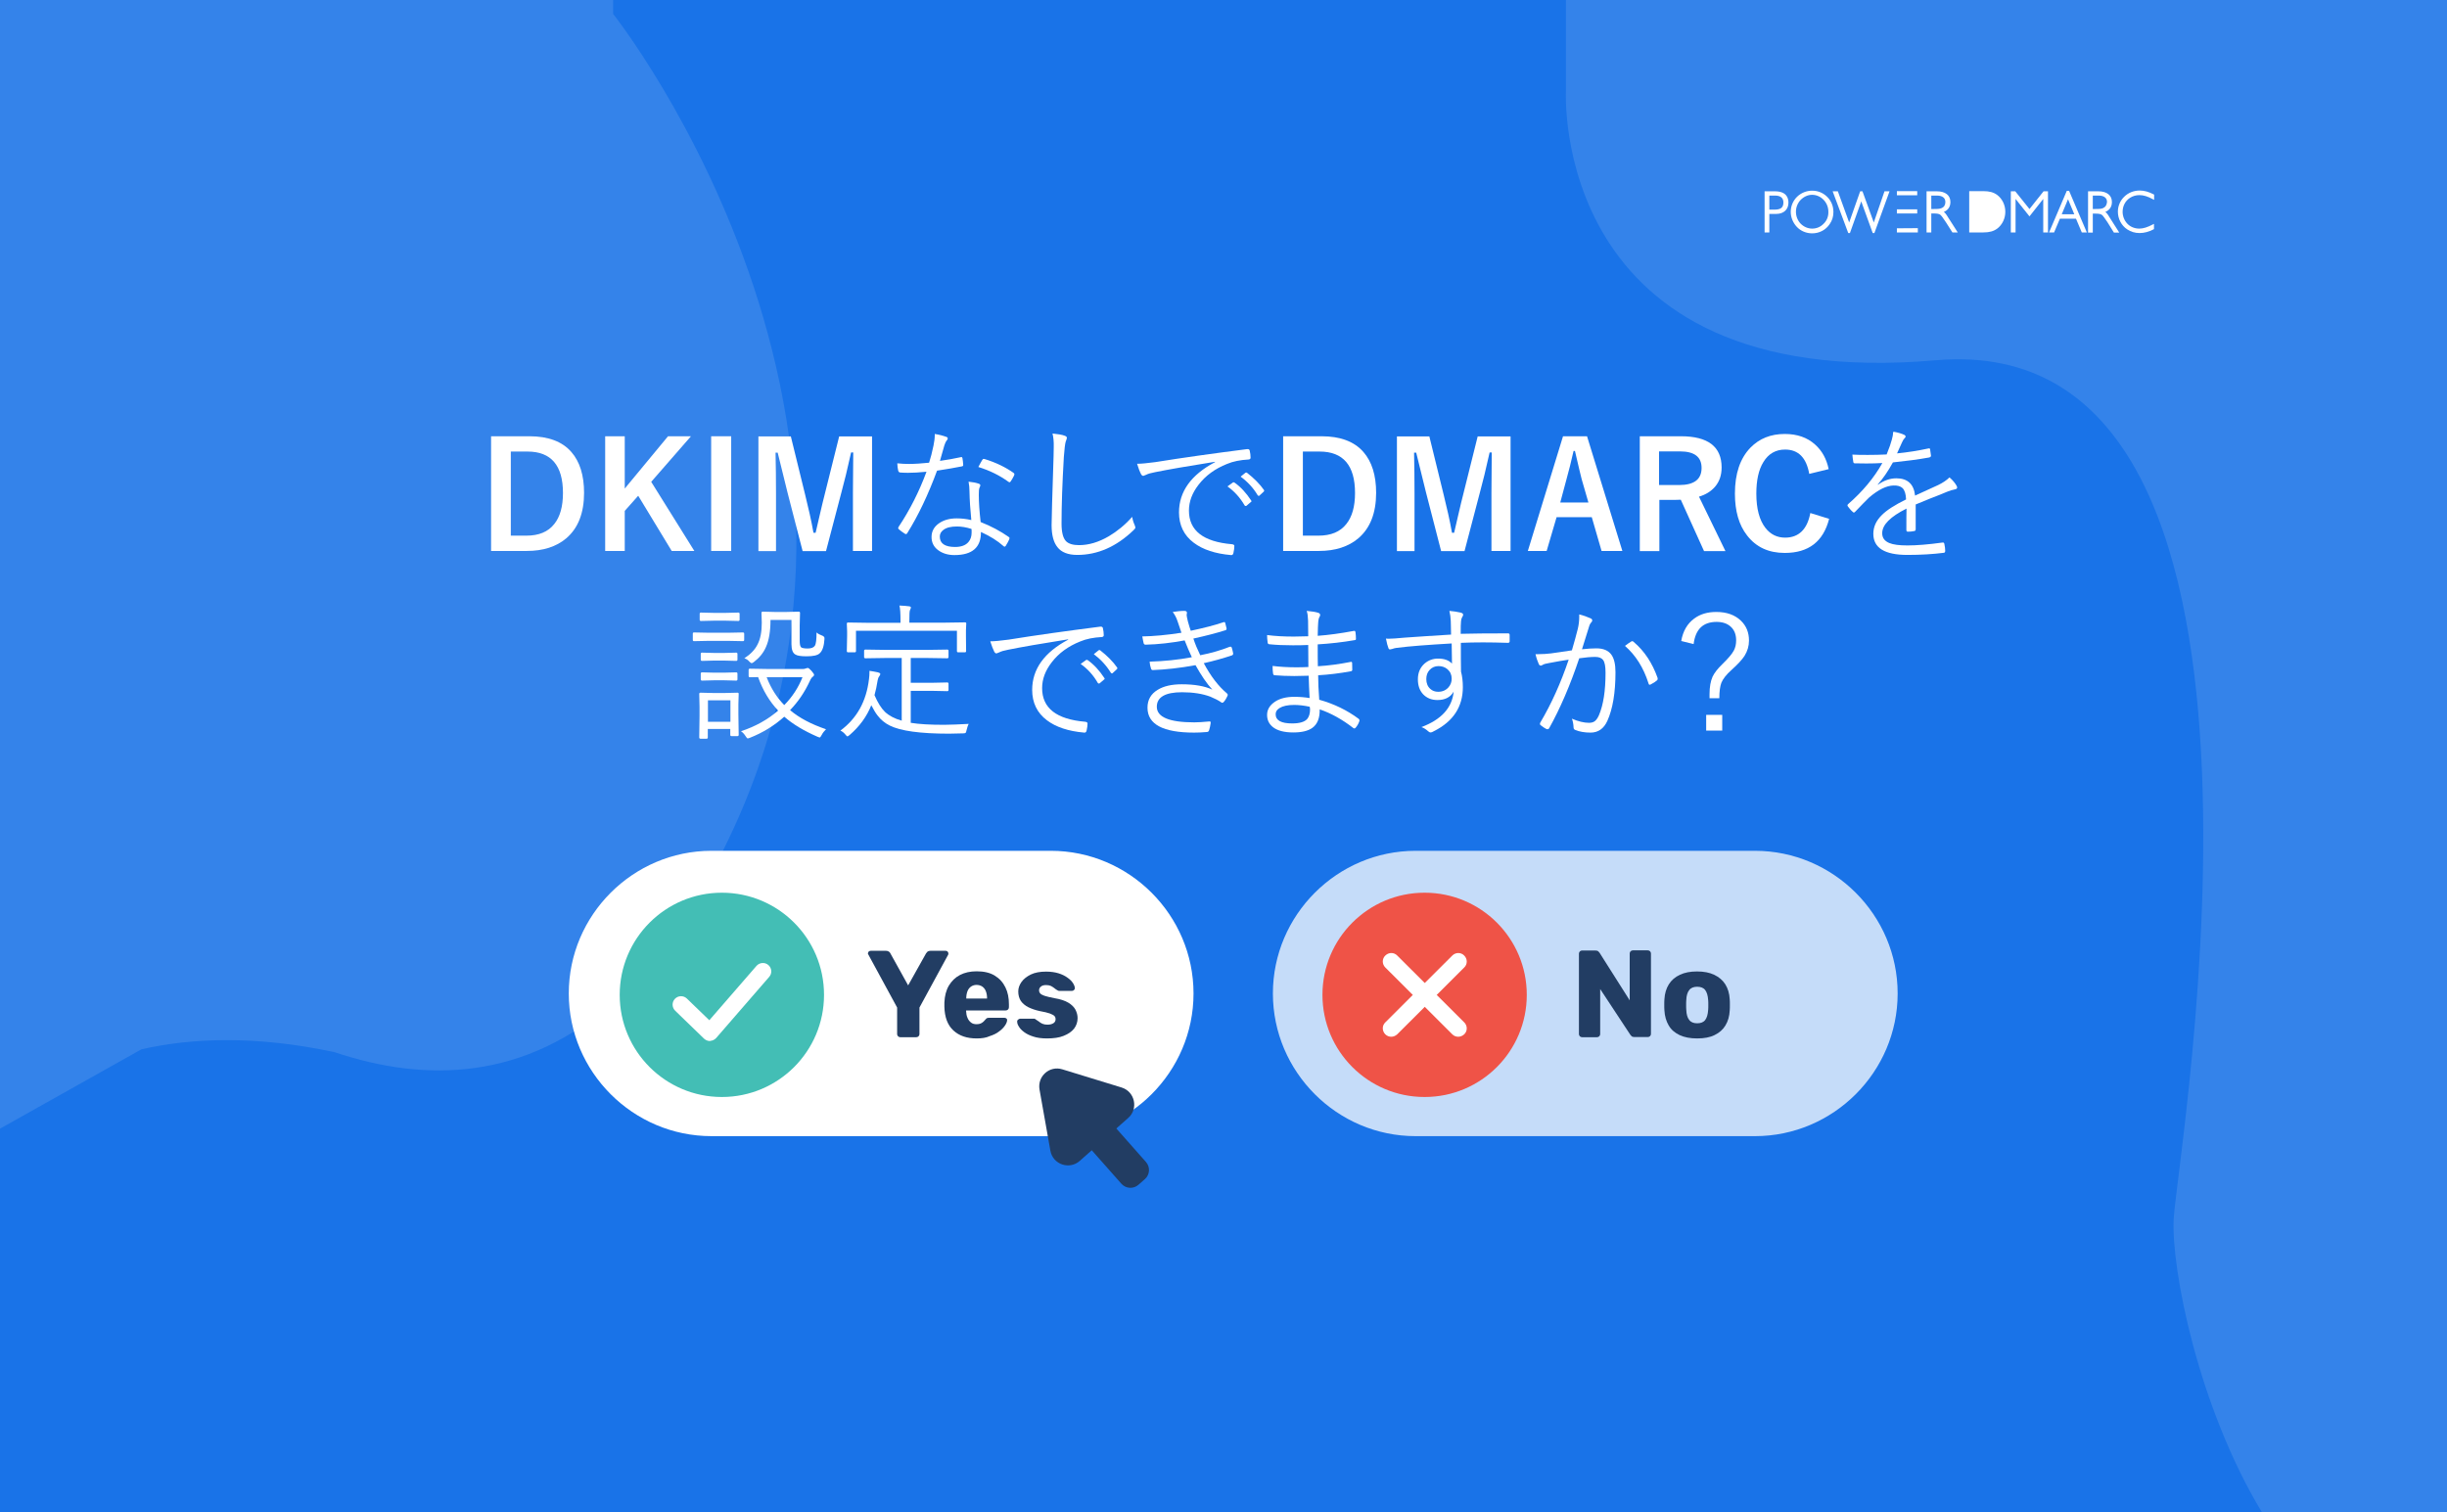 <?xml version="1.0" encoding="UTF-8" standalone="no"?>
<!-- Generator: Adobe Illustrator 26.5.3, SVG Export Plug-In . SVG Version: 6.00 Build 0)  -->

<svg
   version="1.1"
   id="レイヤー_1"
   x="0px"
   y="0px"
   viewBox="0 0 1600 989"
   style="enable-background:new 0 0 1600 989;"
   xml:space="preserve"
   xmlns="http://www.w3.org/2000/svg"
   xmlns:svg="http://www.w3.org/2000/svg"><defs
   id="defs303" />
<style
   type="text/css"
   id="style158">
	.st0{fill:#1973E8;}
	.st1{fill:#3483EA;}
	.st2{fill:#FFFFFF;}
	.st3{opacity:0.75;fill:#FFFFFF;}
	.st4{fill:#223D63;}
	.st5{fill:#EF5347;}
	.st6{fill:#43BEB5;}
</style>
<g
   id="g164">
	<g
   id="g162">
		<rect
   class="st0"
   width="1600"
   height="989"
   id="rect160" />
	</g>
</g>
<path
   class="st1"
   d="M458.3,582.9c-7.6,13-15.4,24.8-23.4,35.3c0,0-10.1,18-33.3,36.5c-58.1,51.8-122.9,53.5-182.8,33.4  c-51.8-11.1-93.5-9.3-126.3-1.9L0,738.1V0h400.9v9.1C400.9,9.1,626.8,293.5,458.3,582.9z"
   id="path166" />
<path
   class="st1"
   d="M1600,0v989h-121c-41.6-68.8-59.4-159.1-57.7-191.9c2.3-43.8,97.2-583.4-155.5-561.5S1023.9,59.2,1023.9,59.2V0  H1600z"
   id="path168" />
<g
   id="g198">
	<g
   id="g196">
		<g
   id="g194">
			<path
   class="st2"
   d="M1327,136.7l-9.3-11.6h-2.9V152h3.1v-21.9l9.1,11.4l9-11.4V152h3.1v-26.9h-2.9L1327,136.7z"
   id="path170" />
			<path
   class="st2"
   d="M1352.9,124.8h-1.5l-11.6,27.2h3.3l3.8-9h10.5l3.8,9h3.3L1352.9,124.8z M1348.1,140.1l4.1-9.8l4.1,9.8     H1348.1z"
   id="path172" />
			<path
   class="st2"
   d="M1378.2,140.3c-0.5-0.7-1-1.3-1.6-1.7c2.8-1.2,4.3-3.4,4.3-6.5c0-4.4-3.3-7-8.9-7h-6.7v27h3.1v-12.4h1.6     c2.3,0,3.8,0.2,4.7,1.1c0.5,0.5,1.4,1.7,3.4,4.7l4.1,6.6h3.5L1378.2,140.3z M1375.1,136.1c-1.3,0.6-3.2,0.6-5.7,0.6h-1v-8.8h3.8     c3.5,0,5.5,1.5,5.5,4.2C1377.5,134.1,1376.7,135.4,1375.1,136.1z"
   id="path174" />
			<path
   class="st2"
   d="M1392.7,129.4c1.8-1.2,3.9-1.8,6.2-1.8c2.6,0,5.4,0.8,8.8,2.7l0.8,0.4v-3.4l-0.3-0.2     c-3.3-1.7-6.2-2.5-9.1-2.5c-3.9,0-7.5,1.4-10.2,4.1c-2.6,2.5-4.1,6.1-4.1,9.7c0,4.7,2.3,9.1,6.1,11.6c2.4,1.6,5.1,2.4,8.1,2.4     c3,0,6-0.8,9.1-2.4l0.3-0.2v-3.4l-0.8,0.4c-3.4,1.8-6.2,2.7-8.8,2.7c-3.1,0-5.9-1.2-7.8-3.2c-2-2.1-3.1-4.9-3.1-7.8     C1387.9,134.8,1389.6,131.4,1392.7,129.4z"
   id="path176" />
			<path
   class="st2"
   d="M1305.9,127.5c-2.3-1.7-5-2.5-9-2.5h-9.3v27h9.3c3.9,0,6.7-0.8,9-2.5c3.3-2.5,5.3-6.6,5.3-11     S1309.2,130,1305.9,127.5z"
   id="path178" />
			<path
   class="st2"
   d="M1253.6,136.9h-13.3v2.7h13.3V136.9z"
   id="path180" />
			<path
   class="st2"
   d="M1160.5,125.1h-6.7V152h3.1v-12.1h4.5c4.9,0,8-2.9,8-7.4C1169.4,129.1,1167.8,125.1,1160.5,125.1z      M1160.2,137.1h-3.3v-9.2h3.7c3.6,0,5.5,1.5,5.5,4.5C1166.1,135.7,1164.4,137.1,1160.2,137.1z"
   id="path182" />
			<path
   class="st2"
   d="M1194.8,128.8c-2.7-2.7-6.1-4.1-9.9-4.1c-3.7,0-7.2,1.4-9.9,4c-2.6,2.6-4.1,6.1-4.1,9.8     c0,3.7,1.5,7.3,4.1,10c2.5,2.6,6.1,4.1,9.9,4.1c4.7,0,8.9-2.2,11.5-6.1c1.6-2.3,2.4-4.9,2.4-7.8     C1198.8,134.8,1197.4,131.4,1194.8,128.8z M1192.4,146.3c-2,2.1-4.6,3.2-7.5,3.2c-2.8,0-5.5-1.2-7.5-3.2c-2-2.1-3.1-4.9-3.1-7.8     c0-3,1.1-5.7,3.1-7.8c2.1-2.1,4.7-3.3,7.5-3.3c2.8,0,5.5,1.2,7.5,3.3c2,2.1,3.1,4.8,3.1,7.8     C1195.6,141.5,1194.5,144.3,1192.4,146.3z"
   id="path184" />
			<path
   class="st2"
   d="M1225.2,145.5l-7.4-20.4h-1.5l-7.2,20.4l-7.4-20.4h-3.4l10.2,27.3h1.1l7.4-20.7l7.5,20.7h1.1l9.9-27.3h-3.3     L1225.2,145.5z"
   id="path186" />
			<path
   class="st2"
   d="M1272.6,140.3c-0.5-0.7-1-1.3-1.6-1.7c2.8-1.2,4.3-3.4,4.3-6.5c0-4.4-3.3-7-8.9-7h-6.7v26.9h3.1v-12.4h1.5     c2.3,0,3.8,0.2,4.7,1.1c0.5,0.5,1.4,1.7,3.4,4.7l4.2,6.6h3.5L1272.6,140.3z M1269.5,136.1c-1.3,0.6-3.2,0.6-5.7,0.6h-1v-8.8h3.7     c3.5,0,5.5,1.5,5.5,4.2C1272,134,1271.2,135.4,1269.5,136.1z"
   id="path188" />
			<path
   class="st2"
   d="M1253.6,125h-13.3v2.7h13.3V125z"
   id="path190" />
			<path
   class="st2"
   d="M1240.3,152h13.7v-2.8l-13.7,0.1V152z"
   id="path192" />
		</g>
	</g>
</g>
<g
   id="g222">
	<path
   class="st3"
   d="M1147.5,743H925.6c-51.3,0-93.3-42-93.3-93.3v0c0-51.3,42-93.3,93.3-93.3h221.9c51.3,0,93.3,42,93.3,93.3v0   C1240.8,701,1198.8,743,1147.5,743z"
   id="path200" />
	<g
   id="g206">
		<path
   class="st4"
   d="M1034.5,678.3c-0.6,0-1.1-0.2-1.5-0.6c-0.4-0.4-0.6-0.9-0.6-1.4v-52.6c0-0.6,0.2-1.1,0.6-1.5    c0.4-0.4,0.9-0.6,1.5-0.6h8.6c0.9,0,1.6,0.2,2,0.6c0.4,0.4,0.7,0.7,0.8,0.9l19.7,31.1v-30.6c0-0.6,0.2-1.1,0.6-1.5    c0.4-0.4,0.9-0.6,1.5-0.6h9.7c0.6,0,1.1,0.2,1.5,0.6c0.4,0.4,0.6,0.9,0.6,1.5v52.5c0,0.6-0.2,1.1-0.6,1.5    c-0.4,0.4-0.9,0.6-1.5,0.6h-8.7c-0.9,0-1.5-0.2-1.9-0.6c-0.4-0.4-0.7-0.7-0.8-0.9l-19.7-29.9v29.5c0,0.5-0.2,1-0.6,1.4    c-0.4,0.4-0.9,0.6-1.5,0.6H1034.5z"
   id="path202" />
		<path
   class="st4"
   d="M1109.7,679.1c-4.5,0-8.3-0.7-11.5-2.2c-3.1-1.5-5.5-3.5-7.1-6.3c-1.6-2.7-2.6-6-2.8-9.8    c-0.1-1.1-0.1-2.3-0.1-3.7c0-1.4,0-2.6,0.1-3.6c0.2-3.8,1.2-7.1,2.9-9.8c1.7-2.7,4.1-4.8,7.2-6.2c3.1-1.5,6.8-2.2,11.2-2.2    c4.4,0,8.2,0.7,11.3,2.2c3.1,1.5,5.5,3.5,7.2,6.2c1.7,2.7,2.7,6,2.9,9.8c0.1,1,0.1,2.2,0.1,3.6c0,1.4,0,2.6-0.1,3.7    c-0.2,3.8-1.1,7-2.8,9.8c-1.6,2.7-4,4.8-7.1,6.3C1118.1,678.4,1114.3,679.1,1109.7,679.1z M1109.7,669.2c2.4,0,4.2-0.7,5.3-2.2    c1.1-1.5,1.7-3.6,1.9-6.6c0.1-0.8,0.1-1.9,0.1-3.2s0-2.4-0.1-3.2c-0.2-2.9-0.8-5-1.9-6.5c-1.1-1.5-2.9-2.2-5.3-2.2    c-2.3,0-4.1,0.7-5.2,2.2c-1.2,1.5-1.8,3.7-1.9,6.5c-0.1,0.8-0.1,1.9-0.1,3.2s0,2.4,0.1,3.2c0.1,2.9,0.7,5.1,1.9,6.6    C1105.6,668.5,1107.4,669.2,1109.7,669.2z"
   id="path204" />
	</g>
	<g
   id="g220">
		<g
   id="g210">
			<path
   class="st5"
   d="M998.3,650.6c0,36.9-29.9,66.8-66.8,66.8c-36.9,0-66.8-29.9-66.8-66.8c0-36.9,29.9-66.8,66.8-66.8     C968.4,583.8,998.3,613.7,998.3,650.6"
   id="path208" />
		</g>
		<g
   id="g214">
			<path
   class="st2"
   d="M909.7,678c-1.4,0-2.8-0.5-3.9-1.6c-2.2-2.2-2.2-5.7,0-7.8l43.8-43.7c2.2-2.2,5.7-2.2,7.8,0     c2.2,2.2,2.2,5.7,0,7.8l-43.8,43.7C912.5,677.4,911.1,678,909.7,678z"
   id="path212" />
		</g>
		<g
   id="g218">
			<path
   class="st2"
   d="M953.5,678c-1.4,0-2.8-0.5-3.9-1.6l-43.8-43.7c-2.2-2.2-2.2-5.7,0-7.8c2.2-2.2,5.7-2.2,7.8,0l43.8,43.7     c2.2,2.2,2.2,5.7,0,7.8C956.3,677.4,954.9,678,953.5,678z"
   id="path216" />
		</g>
	</g>
</g>
<g
   id="g254">
	<g
   id="g246">
		<path
   class="st2"
   d="M687.1,743H465.2c-51.3,0-93.3-42-93.3-93.3v0c0-51.3,42-93.3,93.3-93.3h221.9c51.3,0,93.3,42,93.3,93.3v0    C780.4,701,738.4,743,687.1,743z"
   id="path224" />
		<g
   id="g232">
			<path
   class="st4"
   d="M588.6,678.3c-0.5,0-1-0.2-1.4-0.6c-0.4-0.4-0.6-0.9-0.6-1.4v-17.4l-18.8-34.6c-0.1-0.2-0.1-0.3-0.2-0.4     c-0.1-0.1-0.1-0.3-0.1-0.4c0-0.4,0.2-0.8,0.5-1.2c0.3-0.3,0.8-0.5,1.3-0.5h10.1c0.8,0,1.4,0.2,1.9,0.6c0.5,0.4,0.8,0.8,0.9,1.1     l11.6,20.9l11.7-20.9c0.2-0.3,0.5-0.7,0.9-1.1c0.5-0.4,1.1-0.6,1.9-0.6h10.1c0.5,0,0.9,0.2,1.2,0.5c0.3,0.4,0.5,0.7,0.5,1.2     c0,0.2,0,0.3,0,0.4c0,0.1-0.1,0.3-0.1,0.4l-18.8,34.6v17.4c0,0.5-0.2,1-0.6,1.4c-0.4,0.4-0.9,0.6-1.5,0.6H588.6z"
   id="path226" />
			<path
   class="st4"
   d="M638.6,679.1c-6.4,0-11.4-1.7-15.2-5.2c-3.8-3.5-5.7-8.6-5.9-15.4c0-0.4,0-0.9,0-1.5c0-0.6,0-1.1,0-1.4     c0.2-4.3,1.1-7.9,2.9-11c1.8-3,4.2-5.4,7.3-7c3.1-1.6,6.7-2.4,10.9-2.4c4.7,0,8.7,0.9,11.8,2.8c3.1,1.9,5.4,4.4,7,7.7     c1.6,3.2,2.3,6.9,2.3,11.1v1.9c0,0.6-0.2,1.1-0.6,1.5c-0.4,0.4-0.9,0.6-1.5,0.6h-25.9c0,0.1,0,0.1,0,0.2c0,0.1,0,0.2,0,0.3     c0.1,1.6,0.3,3,0.9,4.3c0.5,1.3,1.3,2.3,2.3,3.1c1,0.8,2.2,1.1,3.7,1.1c1.1,0,2-0.2,2.7-0.5c0.7-0.3,1.3-0.8,1.8-1.2     c0.5-0.5,0.9-0.9,1.1-1.2c0.5-0.6,0.9-1,1.2-1.1c0.3-0.1,0.8-0.2,1.4-0.2h10c0.5,0,1,0.2,1.3,0.5c0.4,0.3,0.5,0.8,0.4,1.3     c-0.1,0.9-0.5,2-1.4,3.3c-0.9,1.3-2.1,2.6-3.8,3.8c-1.6,1.3-3.7,2.3-6.2,3.1C644.8,678.7,641.9,679.1,638.6,679.1z M631.7,653     h13.7v-0.2c0-1.8-0.3-3.3-0.8-4.6c-0.5-1.3-1.3-2.3-2.3-3c-1-0.7-2.3-1.1-3.8-1.1c-1.4,0-2.6,0.4-3.6,1.1c-1,0.7-1.8,1.7-2.3,3     c-0.5,1.3-0.8,2.8-0.8,4.6V653z"
   id="path228" />
			<path
   class="st4"
   d="M684.6,679.1c-3.5,0-6.5-0.4-8.9-1.2c-2.5-0.8-4.4-1.7-6-2.9c-1.5-1.1-2.7-2.3-3.4-3.5     c-0.8-1.2-1.2-2.3-1.2-3.2c-0.1-0.6,0.1-1.1,0.6-1.5c0.4-0.4,0.9-0.6,1.4-0.6h9.2c0.2,0,0.3,0,0.4,0.1c0.1,0.1,0.3,0.2,0.4,0.3     c0.7,0.4,1.4,0.9,2.1,1.4c0.7,0.6,1.5,1.1,2.4,1.5c0.9,0.4,2,0.6,3.3,0.6c1.5,0,2.8-0.3,3.8-0.9c1-0.6,1.5-1.5,1.5-2.6     c0-0.9-0.2-1.6-0.7-2.1c-0.5-0.6-1.5-1.1-3-1.7c-1.5-0.5-3.7-1.1-6.7-1.6c-2.8-0.6-5.3-1.5-7.4-2.5c-2.1-1.1-3.7-2.4-4.9-4.1     c-1.1-1.7-1.7-3.8-1.7-6.2c0-2.2,0.7-4.2,2.1-6.2c1.4-2,3.5-3.6,6.1-4.9c2.7-1.3,6-1.9,10-1.9c3.1,0,5.8,0.4,8.1,1.1     c2.3,0.7,4.3,1.7,5.8,2.8c1.6,1.1,2.8,2.3,3.6,3.5c0.8,1.2,1.2,2.3,1.3,3.2c0.1,0.5-0.1,1-0.5,1.4c-0.4,0.4-0.8,0.6-1.3,0.6h-8.4     c-0.2,0-0.4,0-0.6-0.1c-0.2-0.1-0.4-0.2-0.6-0.3c-0.6-0.3-1.3-0.8-1.9-1.3c-0.6-0.5-1.4-1-2.3-1.5c-0.9-0.4-1.9-0.6-3.2-0.6     c-1.5,0-2.6,0.3-3.4,1c-0.8,0.6-1.2,1.5-1.2,2.5c0,0.7,0.2,1.3,0.7,1.9c0.5,0.6,1.4,1.1,2.8,1.6c1.4,0.5,3.7,1,6.7,1.6     c3.7,0.6,6.7,1.6,8.9,2.9c2.2,1.3,3.8,2.9,4.7,4.6c0.9,1.8,1.4,3.6,1.4,5.5c0,2.6-0.8,4.9-2.3,6.9c-1.6,2-3.8,3.5-6.8,4.7     C692.6,678.6,688.9,679.1,684.6,679.1z"
   id="path230" />
		</g>
		<g
   id="g244">
			<g
   id="g242">
				<g
   id="g236">
					<path
   class="st6"
   d="M538.8,650.6c0,36.9-29.9,66.8-66.8,66.8s-66.8-29.9-66.8-66.8c0-36.9,29.9-66.8,66.8-66.8       S538.8,613.7,538.8,650.6"
   id="path234" />
				</g>
				<g
   id="g240">
					<path
   class="st2"
   d="M464.2,680.8c-1.4,0-2.8-0.6-3.8-1.5L441.5,661c-2.2-2.1-2.3-5.6-0.2-7.8c2.1-2.2,5.6-2.3,7.8-0.2       l14.7,14.2l30.8-35.5c2-2.3,5.5-2.6,7.8-0.6c2.3,2,2.6,5.5,0.5,7.8l-34.6,39.9c-1,1.1-2.4,1.8-3.9,1.9       C464.4,680.8,464.3,680.8,464.2,680.8z"
   id="path238" />
				</g>
			</g>
		</g>
	</g>
	<g
   id="g252">
		<path
   class="st4"
   d="M719.4,726.1l29.9,33.8c2.9,3.3,2.6,8.3-0.7,11.2l-4.2,3.7c-3.3,2.9-8.3,2.6-11.2-0.7l-29.9-33.8    c-2.9-3.3-2.6-8.3,0.7-11.2l4.2-3.7C711.5,722.6,716.5,722.9,719.4,726.1z"
   id="path248" />
		<path
   class="st4"
   d="M679.7,712.5l7.1,40c1.6,9,12.4,12.7,19.2,6.7l31.7-28.1c6.8-6,4.4-17.2-4.3-19.9l-38.8-11.9    C686.2,696.7,678.2,703.9,679.7,712.5z"
   id="path250" />
	</g>
</g>
<g
   id="g298">
	<path
   class="st2"
   d="M321.1,285.3h25.1c12.2,0,21.4,3.4,27.4,10.3c5.5,6.3,8.3,15.2,8.3,26.7c0,13.2-3.9,23.1-11.6,29.7   c-6.5,5.5-15.1,8.3-25.8,8.3h-23.4V285.3z M334,295.4v54.9h10.2c8.1,0,14.2-2.5,18.2-7.6c3.8-4.7,5.7-11.5,5.7-20.3   c0-18-7.7-27.1-23.2-27.1H334z"
   id="path256" />
	<path
   class="st2"
   d="M451.8,285.3l-26,29.8l28.2,45.2h-14.8l-21.9-36.1l-8.8,9.9v26.2h-12.8v-75h12.8v34.2l28.3-34.2H451.8z"
   id="path258" />
	<path
   class="st2"
   d="M478.1,285.3v75H465v-75H478.1z"
   id="path260" />
	<path
   class="st2"
   d="M570.2,285.3v75h-12.5v-37.9c0-5.8,0.1-14.6,0.2-26.5h-1.4c-2.4,10.9-4.5,19.4-6.2,25.6l-10.2,38.9h-15.3   l-9.9-38.4c-0.6-2.3-2.7-10.9-6.4-26h-1.4c0.2,8.7,0.3,17.6,0.3,26.7v37.7h-11.5v-75h21.2l9.4,38.3c2.1,8.5,4,16.8,5.4,24.7h1.4   c0.5-2.1,1.5-6.4,3-12.9c1.1-4.7,2-8.6,2.8-11.6l9.6-38.5H570.2z"
   id="path262" />
	<path
   class="st2"
   d="M614.6,301.4c4.9-0.7,9.4-1.5,13.5-2.4c0.2-0.1,0.4-0.1,0.5-0.1c0.4,0,0.6,0.2,0.7,0.7   c0.2,1.2,0.4,2.6,0.5,4.2c0,0.1,0,0.3,0,0.4c0,0.4-0.3,0.7-0.9,0.8c-4.4,0.9-9.8,1.8-16.2,2.8c-5.8,15.7-12.3,29.4-19.5,40.9   c-0.3,0.4-0.5,0.6-0.8,0.6c-0.2,0-0.4-0.1-0.8-0.3c-1.6-1-2.9-2-3.9-2.9c-0.3-0.2-0.4-0.5-0.4-0.7c0-0.3,0.1-0.6,0.3-0.9   c7.3-11,13.4-23,18.2-36c-4.8,0.5-8.9,0.7-12.2,0.7c-1.9,0-3.6-0.1-5.1-0.2c-0.6-0.1-1-0.5-1.2-1.2c-0.3-1.2-0.5-2.8-0.6-4.8   c2.7,0.3,5.3,0.4,7.7,0.4c3.7,0,8.1-0.3,13.1-0.8c1-3.1,2-6.9,2.9-11.3c0.5-2.6,0.8-4.7,0.8-6.5c0-0.4,0-0.8,0-1   c3.2,0.5,5.7,1.2,7.6,1.9c0.6,0.2,0.9,0.6,0.9,1.1c0,0.4-0.3,0.9-0.8,1.4c-0.4,0.5-0.9,1.5-1.4,3   C616.6,294.4,615.6,297.9,614.6,301.4z M635.1,340.1c-0.7-6.9-1.1-13.2-1.2-18.9c0-2.1-0.2-4.2-0.6-6.2c2.8,0.3,5,0.7,6.6,1.3   c0.7,0.2,1.1,0.6,1.1,1.1c0,0.3-0.2,0.9-0.6,1.7c-0.3,0.7-0.4,2.2-0.4,4.5c0,4.8,0.4,10.8,1.2,17.8c6.9,2.7,13,6,18.3,9.7   c0.4,0.3,0.6,0.5,0.6,0.8c0,0.2-0.1,0.4-0.2,0.8c-0.3,0.9-1.1,2.3-2.3,4.3c-0.2,0.3-0.5,0.5-0.7,0.5s-0.5-0.1-0.8-0.4   c-3.9-3.5-8.8-6.5-14.7-9.2c0.1,10.1-5.7,15.1-17.3,15.1c-4.3,0-7.9-1.1-10.8-3.3c-2.8-2.1-4.2-5-4.2-8.5c0-3.8,1.7-6.9,5.2-9.2   c3-2,6.8-3,11.2-3C628.5,339,631.7,339.3,635.1,340.1z M635.2,345.9c-3.4-1.1-6.6-1.6-9.5-1.6c-3.9,0-6.8,0.7-8.8,2.2   c-1.6,1.2-2.4,2.6-2.4,4.4c0,4.5,3.3,6.8,10,6.8c4,0,6.9-1.1,8.7-3.2c1.4-1.6,2.1-3.7,2.1-6.2C635.3,347,635.3,346.2,635.2,345.9z    M639.7,305.4c0.2-0.4,0.7-1.2,1.4-2.6c0.5-0.9,0.8-1.5,1.1-1.9c0.3-0.5,0.6-0.8,0.9-0.8c0.2,0,0.4,0,0.7,0.1   c7.5,2.3,13.8,5.4,19,9.1c0.3,0.3,0.5,0.6,0.5,0.9c0,0.2-0.1,0.5-0.3,0.9c-0.7,1.4-1.4,2.7-2.2,3.8c-0.3,0.3-0.5,0.5-0.7,0.5   c-0.1,0-0.3-0.1-0.7-0.3C653.8,311,647.2,307.7,639.7,305.4z"
   id="path264" />
	<path
   class="st2"
   d="M688.2,283.5c3.7,0.4,6.3,0.8,7.8,1.4c1,0.3,1.6,0.8,1.6,1.4c0,0.4-0.3,1.3-0.8,2.6c-0.4,1.3-0.8,4.6-1.2,10   c-1,17.1-1.5,31.6-1.5,43.5c0,5.7,1,9.5,2.9,11.5c1.7,1.7,4.5,2.6,8.5,2.6c6.4,0,12.8-1.9,19.5-5.8c5.4-3.2,10.6-7.4,15.3-12.7   c0.2,1.5,0.7,3.4,1.7,5.6c0.3,0.8,0.4,1.2,0.4,1.3c0,0.5-0.4,1.1-1.2,1.8c-11.2,10.8-23.5,16.2-36.8,16.2c-6,0-10.4-1.7-13-5.1   c-2.5-3.1-3.8-7.9-3.8-14.4c0-3.2,0.4-18.3,1.3-45.4c0.1-2.4,0.1-4.3,0.1-5.6C689.1,288.9,688.8,285.9,688.2,283.5z"
   id="path266" />
	<path
   class="st2"
   d="M743.5,303.3c2.7,0,6.7-0.4,12-1.1c18-2.9,38-5.7,60-8.5c0.1,0,0.2,0,0.3,0c0.7,0,1.1,0.3,1.3,0.8   c0.4,1.7,0.6,3.3,0.6,4.8c0,0.7-0.4,1.1-1.3,1.2c-5.4,0.3-10.1,1.2-14.1,2.9c-7.8,3.1-14,7.6-18.6,13.6c-4.2,5.4-6.3,11-6.3,16.9   c0,13.1,9.4,20.4,28.1,22c1,0.1,1.6,0.5,1.6,1.1c0,1.3-0.2,2.8-0.6,4.6c-0.2,0.9-0.6,1.4-1.3,1.4c0,0-0.1,0-0.3,0   c-10.3-0.9-18.5-3.6-24.4-8.1c-6.4-4.8-9.6-11.5-9.6-19.8c0-13.6,7.9-24.6,23.6-32.9l-0.1-0.2c-17.7,2.8-30.8,5.1-39.2,6.8   c-2.7,0.5-4.7,1.1-5.8,1.7c-1.1,0.4-1.7,0.7-1.8,0.7c-0.6,0-1-0.3-1.4-0.9C745.3,308.6,744.4,306.3,743.5,303.3z M802.6,318.1   l3.6-2.6c0.1-0.1,0.3-0.1,0.4-0.1c0.2,0,0.3,0.1,0.6,0.2c4,2.8,7.6,6.7,10.9,11.7c0.1,0.2,0.2,0.3,0.2,0.4c0,0.3-0.1,0.5-0.4,0.6   l-2.8,2.4c-0.2,0.2-0.4,0.2-0.6,0.2c-0.3,0-0.5-0.1-0.7-0.4C810.9,325.5,807.1,321.3,802.6,318.1z M811.2,311.7l3.1-2.5   c0.3-0.2,0.5-0.2,0.6-0.2s0.3,0.1,0.5,0.2c4.6,3.6,8.3,7.3,11.1,11.3c0.1,0.2,0.1,0.3,0.1,0.5c0,0.2-0.2,0.4-0.5,0.7l-2.6,2.4   c-0.2,0.2-0.4,0.2-0.5,0.2c-0.2,0-0.4-0.2-0.7-0.5C819.5,319.1,815.8,315.1,811.2,311.7z"
   id="path268" />
	<path
   class="st2"
   d="M839,285.3h25.1c12.2,0,21.4,3.4,27.4,10.3c5.5,6.3,8.3,15.2,8.3,26.7c0,13.2-3.9,23.1-11.6,29.7   c-6.5,5.5-15.1,8.3-25.8,8.3H839V285.3z M851.9,295.4v54.9h10.2c8.1,0,14.2-2.5,18.2-7.6c3.8-4.7,5.7-11.5,5.7-20.3   c0-18-7.7-27.1-23.2-27.1H851.9z"
   id="path270" />
	<path
   class="st2"
   d="M987.7,285.3v75h-12.5v-37.9c0-5.8,0.1-14.6,0.2-26.5h-1.4c-2.4,10.9-4.5,19.4-6.2,25.6l-10.2,38.9h-15.3   l-9.9-38.4c-0.6-2.3-2.7-10.9-6.4-26h-1.4c0.2,8.7,0.3,17.6,0.3,26.7v37.7h-11.5v-75h21.2l9.4,38.3c2.1,8.5,4,16.8,5.4,24.7h1.4   c0.5-2.1,1.5-6.4,3-12.9c1.1-4.7,2-8.6,2.8-11.6l9.6-38.5H987.7z"
   id="path272" />
	<path
   class="st2"
   d="M1037.7,285.3l23.1,75h-13.6l-6.4-22.1h-23l-6.5,22.1H999l23-75H1037.7z M1038.6,328.6l-4.4-15.2   c-0.6-2.1-2-8.3-4.4-18.5h-0.9c-1.6,7-3.1,13.1-4.6,18.4l-4.1,15.3H1038.6z"
   id="path274" />
	<path
   class="st2"
   d="M1072.1,285.3h27c17.7,0,26.6,6.8,26.6,20.4c0,5-1.4,9.2-4.3,12.6c-2.6,3-6.1,5.2-10.5,6.5l17.3,35.6h-14   l-15.2-33.6l-3.4,0.1h-10.6v33.5h-12.8V285.3z M1084.8,295.1v22.1h13.1c9.8,0,14.7-3.7,14.7-11.2c0-7.2-4.7-10.8-14.1-10.8H1084.8z   "
   id="path276" />
	<path
   class="st2"
   d="M1195.7,306.8l-12.7,3.1c-1.9-10.6-7.1-15.9-15.8-15.9c-6.1,0-10.9,2.7-14.2,8.2c-3.1,5-4.6,11.9-4.6,20.6   c0,9.9,2,17.4,6,22.5c3.3,4.2,7.6,6.3,12.8,6.3c8.9,0,14.5-5.4,16.5-16.1l12.3,3.8c-3.8,14.9-13.5,22.3-29,22.3   c-10.6,0-18.8-3.8-24.7-11.5c-5.3-6.8-7.9-15.9-7.9-27.3c0-13.1,3.4-23.1,10.2-30.1c5.8-5.9,13.2-8.9,22.4-8.9   c8.1,0,14.7,2.3,19.8,6.9C1191.4,294.8,1194.3,300.1,1195.7,306.8z"
   id="path278" />
	<path
   class="st2"
   d="M1238,282.3c2.9,0.5,5.3,1.2,7.2,2.1c0.5,0.3,0.8,0.6,0.8,1.1c0,0.4-0.2,0.7-0.6,1c-0.6,0.6-1.2,1.5-1.7,2.7   c-0.7,1.5-1.8,4-3.3,7.3c7.1-0.7,13.9-1.8,20.4-3.2c0.3-0.1,0.5-0.1,0.7-0.1c0.2,0,0.4,0.2,0.5,0.5c0.4,2.6,0.6,4,0.6,4.3   c0,0.6-0.4,1-1.3,1.2c-7.2,1.3-15,2.3-23.6,3.2c-3.2,5.8-6.5,10.6-9.9,14.4l0.1,0.2c3.9-2.8,7.9-4.2,12.1-4.2   c7.3,0,11.4,3.8,12.2,11.3c6-2.7,11-5,15.1-6.9c3.1-1.5,5.6-3.2,7.4-5c2.3,2,3.8,3.9,4.7,5.6c0.2,0.4,0.3,0.8,0.3,1   c0,0.6-0.4,1-1.3,1.2c-1.6,0.3-3.4,0.8-5.3,1.6c-2.3,1-6,2.5-11,4.4c-4,1.6-7.1,2.9-9.5,3.9v16.2c0,0.7-0.3,1.1-1,1.2   c-1.3,0.3-2.7,0.4-4.2,0.4c-0.6,0-0.9-0.4-0.9-1.2c0-6,0-10.6,0.1-13.9c-10.6,5.3-15.9,10.6-15.9,16.1c0,3,1.5,5.1,4.6,6.4   c2.6,1.1,6.6,1.6,11.9,1.6c5.9,0,13.6-0.6,23-1.9c0.1,0,0.2,0,0.3,0c0.4,0,0.6,0.2,0.8,0.7c0.4,1.9,0.6,3.5,0.6,4.7   c0,0.8-0.3,1.2-0.8,1.3c-7.1,0.9-15.1,1.4-23.9,1.4c-14.9,0-22.3-4.6-22.3-13.8c0-4.5,1.8-8.5,5.4-12.1c3.3-3.4,8.7-6.8,16-10.4   c-0.1-3.5-0.9-6-2.3-7.4c-1.3-1.2-3.2-1.8-5.9-1.7c-4.6,0.1-9.9,2.7-15.9,7.8c-1.9,1.8-5,5-9.2,9.4c-0.3,0.3-0.6,0.5-0.8,0.5   c-0.2,0-0.4-0.1-0.6-0.3c-1.3-1.1-2.4-2.4-3.4-3.8c-0.2-0.3-0.2-0.5-0.2-0.7c0-0.2,0.1-0.4,0.4-0.7c9.4-8.2,16.9-17.1,22.4-26.9   c-3.3,0.2-6.8,0.3-10.5,0.3c-2.3,0-4.8,0-7.5-0.1c-0.6,0-0.9-0.3-1-0.9c-0.3-1.8-0.5-3.4-0.6-4.8c3.4,0.2,6.8,0.2,10.3,0.2   c4,0,8.1-0.1,12.1-0.3c1.8-4.4,2.9-7.7,3.4-9.7c0.5-1.8,0.8-3.3,0.8-4.6C1238,282.8,1238,282.6,1238,282.3z"
   id="path280" />
	<path
   class="st2"
   d="M486.6,418.5c0,0.5-0.3,0.8-0.8,0.8l-10.1-0.2h-11.9l-10.1,0.2c-0.4,0-0.7-0.3-0.7-0.8v-4.1   c0-0.5,0.2-0.8,0.7-0.8l10.1,0.2h11.9l10.1-0.2c0.5,0,0.8,0.3,0.8,0.8V418.5z M483,480.6c0,0.5-0.3,0.8-0.8,0.8h-3.9   c-0.5,0-0.8-0.3-0.8-0.8v-3.9h-14.7v5.6c0,0.5-0.3,0.8-0.8,0.8h-3.9c-0.6,0-0.9-0.3-0.9-0.8l0.2-14.2v-5.8l-0.2-8.6   c0-0.4,0.3-0.7,0.9-0.7l8.3,0.2h7.4l8.4-0.2c0.5,0,0.8,0.2,0.8,0.7l-0.2,6.9v6.5L483,480.6z M483.6,405.3c0,0.5-0.3,0.8-0.8,0.8   l-8.4-0.2h-7.7l-8.4,0.2c-0.5,0-0.8-0.3-0.8-0.8v-3.9c0-0.5,0.3-0.8,0.8-0.8l8.4,0.2h7.7l8.4-0.2c0.5,0,0.8,0.3,0.8,0.8V405.3z    M482.2,431.4c0,0.5-0.3,0.8-0.8,0.8l-7.8-0.2h-6.8l-7.8,0.2c-0.5,0-0.8-0.3-0.8-0.8v-3.8c0-0.5,0.3-0.8,0.8-0.8l7.8,0.2h6.8   l7.8-0.2c0.5,0,0.8,0.3,0.8,0.8V431.4z M482.2,444.3c0,0.5-0.3,0.8-0.8,0.8l-7.8-0.2h-6.8l-7.8,0.2c-0.5,0-0.8-0.3-0.8-0.8v-3.8   c0-0.5,0.3-0.8,0.8-0.8l7.8,0.2h6.8l7.8-0.2c0.5,0,0.8,0.3,0.8,0.8V444.3z M477.6,472v-14h-14.7v14H477.6z M540.1,476.9   c-1.3,1.3-2.2,2.5-2.8,3.7c-0.6,1.1-1,1.7-1.4,1.7c-0.1,0-0.6-0.2-1.4-0.5c-8.9-3.9-16.1-8.2-21.7-13.1   c-6.6,5.9-14.1,10.5-22.5,13.8c-0.8,0.3-1.2,0.4-1.4,0.4c-0.3,0-0.8-0.5-1.4-1.5c-0.9-1.4-1.8-2.4-3-3.2   c9.4-3.1,17.5-7.6,24.3-13.5c-5.6-5.9-10-13.2-13.1-21.9l-5.4,0.1c-0.5,0-0.8-0.3-0.8-0.9v-4c0-0.4,0.3-0.7,0.8-0.7l11.7,0.2h23   c0.7,0,1.4-0.1,2-0.4c0.6-0.2,1-0.3,1.1-0.3c0.5,0,1.3,0.6,2.4,1.8c1.2,1.4,1.8,2.3,1.8,2.7c0,0.4-0.3,0.9-0.9,1.3   c-0.6,0.4-1.3,1.4-2,3c-3.3,7.1-7.5,13.3-12.8,18.8C522.6,469.5,530.4,473.6,540.1,476.9z M539.1,417.8c-0.3,4.7-1.3,7.8-3.1,9.4   c-1.4,1.4-4.3,2-8.7,2c-3.6,0-6-0.4-7.1-1.1c-1.8-0.9-2.7-3.2-2.7-6.8v-15.9h-13.7c0,7.4-1,13.4-3,17.8c-1.6,3.7-4.2,6.9-7.7,9.6   c-0.8,0.6-1.3,0.9-1.6,0.9c-0.3,0-0.8-0.3-1.5-1c-0.9-1.1-2-1.8-3.3-2.2c4-2.6,6.8-5.5,8.5-8.8c2-3.7,2.9-8.5,2.9-14.4l-0.2-6.5   c0-0.5,0.3-0.8,0.8-0.8l7.9,0.2h7.6l8.1-0.2c0.5,0,0.8,0.3,0.8,0.8l-0.2,8.2v10c0,2.3,0.3,3.7,0.9,4.3c0.6,0.5,2.1,0.8,4.3,0.8   c2.3,0,3.9-0.6,4.7-1.8c0.8-1.3,1.1-4.2,1.1-8.7c1,0.9,2.1,1.5,3.3,1.9c0.9,0.3,1.3,0.6,1.5,0.9C539,416.5,539.1,417,539.1,417.8z    M524.7,442.9h-23.4c2.8,7.3,6.7,13.3,11.5,18.2C518.1,455.7,522,449.7,524.7,442.9z"
   id="path282" />
	<path
   class="st2"
   d="M633.4,473.4c-0.6,1.1-1,2.5-1.4,4.1c-0.2,1-0.4,1.6-0.7,1.8c-0.2,0.2-0.7,0.3-1.7,0.3   c-4.1,0.1-7.2,0.2-9.1,0.2c-18.8,0-31.7-1.8-38.7-5.3c-3.2-1.6-5.9-3.8-8-6.6c-1.3-1.6-2.6-3.9-4.1-6.7   c-2.9,7.3-7.6,13.8-14.2,19.5c-0.8,0.6-1.2,0.9-1.4,0.9c-0.2,0-0.7-0.4-1.3-1.2c-1-1.2-2.1-2.1-3.3-2.6c10.8-8,17-19.2,18.7-33.7   c0.2-1.6,0.3-3,0.3-4.1c0-0.4,0-0.8,0-1.3c1.7,0.2,3.5,0.6,5.6,1c1,0.3,1.5,0.6,1.5,1.1c0,0.3-0.2,0.8-0.7,1.5   c-0.5,0.6-0.8,1.4-1,2.4c-0.6,3.8-1.3,7.1-2.1,9.9c2.1,4.9,4.4,8.6,6.9,11c2.7,2.5,6.3,4.4,10.9,5.7v-41h-10.4l-13.3,0.2   c-0.6,0-0.9-0.3-0.9-0.8v-4.1c0-0.5,0.3-0.8,0.9-0.8l13.3,0.2h26.9l13.3-0.2c0.5,0,0.8,0.3,0.8,0.8v4.1c0,0.5-0.3,0.8-0.8,0.8   l-13.3-0.2h-10.6v16.2h14.4l9.5-0.2c0.5,0,0.8,0.3,0.8,0.8v4.1c0,0.5-0.3,0.8-0.8,0.8l-9.5-0.2h-14.4v20.9   c5.4,0.9,12.7,1.3,21.9,1.3C621.7,473.9,627.1,473.8,633.4,473.4z M631.7,425.8c0,0.5-0.3,0.8-0.8,0.8h-4.4c-0.5,0-0.8-0.3-0.8-0.8   v-13.3h-66v13.3c0,0.5-0.3,0.8-0.8,0.8h-4.4c-0.5,0-0.8-0.3-0.8-0.8l0.2-9.9v-3l-0.2-5.1c0-0.4,0.3-0.7,0.8-0.7l13.4,0.2h20.9v-1.4   c0-4.8-0.2-8-0.7-9.9c2.8,0.1,4.9,0.3,6.3,0.5c0.8,0.1,1.2,0.3,1.2,0.8c0,0.3-0.2,0.9-0.6,1.7c-0.3,0.6-0.4,2.9-0.4,6.8v1.4h23   l13.4-0.2c0.5,0,0.8,0.2,0.8,0.7l-0.2,4.5v3.7L631.7,425.8z"
   id="path284" />
	<path
   class="st2"
   d="M647.5,419.4c2.7,0,6.7-0.4,12-1.1c18-2.9,38-5.7,60-8.5c0.1,0,0.2,0,0.3,0c0.7,0,1.1,0.3,1.3,0.8   c0.4,1.7,0.6,3.3,0.6,4.8c0,0.7-0.4,1.1-1.3,1.2c-5.4,0.3-10.1,1.2-14.1,2.9c-7.8,3.1-14,7.6-18.6,13.6c-4.2,5.4-6.3,11-6.3,16.9   c0,13.1,9.4,20.4,28.1,22c1,0.1,1.6,0.5,1.6,1.1c0,1.3-0.2,2.8-0.6,4.6c-0.2,0.9-0.6,1.4-1.3,1.4c0,0-0.1,0-0.3,0   c-10.3-0.9-18.5-3.6-24.4-8.1c-6.4-4.8-9.6-11.5-9.6-19.8c0-13.6,7.9-24.6,23.6-32.9l-0.1-0.2c-17.7,2.8-30.8,5.1-39.2,6.8   c-2.7,0.5-4.7,1.1-5.8,1.7c-1.1,0.4-1.7,0.7-1.8,0.7c-0.6,0-1-0.3-1.4-0.9C649.3,424.6,648.4,422.3,647.5,419.4z M706.6,434.2   l3.6-2.6c0.1-0.1,0.3-0.1,0.4-0.1c0.2,0,0.3,0.1,0.6,0.2c4,2.8,7.6,6.7,10.9,11.7c0.1,0.2,0.2,0.3,0.2,0.4c0,0.3-0.1,0.5-0.4,0.6   l-2.8,2.4c-0.2,0.2-0.4,0.2-0.6,0.2c-0.3,0-0.5-0.1-0.7-0.4C714.9,441.5,711.1,437.4,706.6,434.2z M715.2,427.8l3.1-2.5   c0.3-0.2,0.5-0.2,0.6-0.2c0.2,0,0.3,0.1,0.5,0.2c4.6,3.6,8.3,7.3,11.1,11.3c0.1,0.2,0.1,0.3,0.1,0.5c0,0.2-0.2,0.4-0.5,0.7   l-2.6,2.4c-0.2,0.2-0.4,0.2-0.5,0.2c-0.2,0-0.4-0.2-0.7-0.5C723.4,435.2,719.7,431.2,715.2,427.8z"
   id="path286" />
	<path
   class="st2"
   d="M772.5,413.8c-0.3-0.7-0.7-1.9-1.2-3.6c-0.5-1.5-0.9-2.8-1.3-3.8c-0.8-2.5-1.9-4.5-3.2-6.2   c2.6-0.4,5.1-0.7,7.6-0.7c1.1,0,1.7,0.4,1.7,1.2l-0.2,1.5c0,0.6,0.3,2,0.8,4.1c0.3,1,0.6,2.2,1,3.5c0.4,1.4,0.7,2.3,0.9,2.7   c8.4-1.8,15.6-3.6,21.4-5.6c0.3-0.1,0.4-0.1,0.6-0.1c0.2,0,0.4,0.2,0.5,0.5c0.3,1,0.6,2.2,0.9,3.6c0,0.1,0,0.2,0,0.3   c0,0.5-0.3,0.9-0.9,1c-5.7,1.8-12.6,3.6-20.8,5.4c1.1,3.4,2.6,7,4.5,10.9c7.2-1.4,13.6-3.3,19.2-5.5c0.3-0.1,0.5-0.1,0.7-0.1   c0.3,0,0.5,0.2,0.7,0.6c0.4,1.4,0.7,2.6,0.9,3.7c0,0.2,0,0.3,0,0.4c0,0.5-0.3,0.8-0.8,1c-6,2-12.1,3.7-18.4,5.1   c4.6,8.6,9.6,15.1,15.1,19.7c0.4,0.4,0.6,0.7,0.6,1c0,0.2-0.1,0.4-0.2,0.7c-0.6,1.3-1.3,2.6-2.3,3.8c-0.4,0.5-0.8,0.7-1.1,0.7   c-0.3,0-0.6-0.2-1-0.5c-1.6-1.1-3.9-2.3-6.8-3.5c-5.1-1.9-11.3-2.9-18.5-2.9c-11,0-16.5,3.2-16.5,9.5c0,6.8,8.2,10.2,24.5,10.2   c2.3,0,5.6-0.2,9.9-0.6c0,0,0.1,0,0.2,0c0.4,0,0.6,0.2,0.6,0.7c0,0.1,0,0.3,0,0.4c-0.2,1.7-0.6,3.2-1,4.6c-0.2,0.7-0.6,1.1-1.3,1.2   c-3.3,0.3-6.2,0.4-8.5,0.4c-20.3,0-30.5-5.4-30.5-16.3c0-5.1,2.2-9,6.7-11.7c3.9-2.4,9.1-3.6,15.7-3.6c8.5,0,15.1,1.2,20,3.5   c-3.7-4-7.3-9.4-11-16c-10.4,1.9-19.7,2.9-28,3.2c-0.5,0-0.9-0.3-1.1-1c-0.5-1.4-0.8-2.9-0.9-4.5c9.5-0.3,18.7-1.2,27.6-2.9   c-1.6-3.5-3.2-7.1-4.7-11c-8.6,1.6-17.1,2.6-25.5,2.8c-0.7,0-1.1-0.3-1.3-0.9c-0.3-1-0.5-2.5-0.9-4.5   C754.1,416.1,762.8,415.3,772.5,413.8z"
   id="path288" />
	<path
   class="st2"
   d="M856.3,456.5c-0.3-5.4-0.5-10.3-0.6-14.6c-3.2,0.1-6.4,0.2-9.4,0.2c-4.7,0-9-0.2-12.8-0.5   c-0.6,0-1-0.4-1.1-1.2c-0.2-1.3-0.3-2.9-0.3-4.9c4.8,0.6,10,0.9,15.8,0.9c2.7,0,5.2-0.1,7.6-0.2l-0.1-14.4   c-3.6,0.2-6.9,0.2-10.1,0.2c-5.6,0-10.8-0.2-15.5-0.7c-0.5-0.1-0.8-0.4-0.9-0.9c-0.3-2-0.4-3.6-0.4-5.1c5.3,0.7,11.1,1,17.5,1   c3,0,6.1-0.1,9.4-0.2l-0.1-10.2c-0.1-2.6-0.3-4.7-0.9-6.4c3.4,0.3,6,0.7,7.7,1.3c0.7,0.3,1.1,0.7,1.1,1.4c0,0.3-0.1,0.6-0.2,0.8   c-0.7,1-1,2.5-1.1,4.4c-0.1,0.8-0.2,3.6-0.3,8.4c7.1-0.5,15-1.6,23.6-3.2c0.2,0,0.4,0,0.5,0c0.3,0,0.5,0.3,0.6,0.8   c0.2,1.5,0.3,3,0.3,4.3c0,0.6-0.2,0.9-0.7,0.9c-8,1.4-16.1,2.3-24.3,2.8c0,6.5,0,11.3,0.1,14.3c7-0.4,14.1-1.4,21.3-2.8   c0.2-0.1,0.3-0.1,0.5-0.1c0.3,0,0.5,0.2,0.6,0.6l0.1,4.6c0,0.6-0.3,0.9-1,1c-7.1,1.3-14.2,2.2-21.3,2.6c0,4.4,0.2,9.8,0.7,16   c9.7,2.7,18.3,6.9,25.8,12.5c0.3,0.3,0.5,0.6,0.5,0.9c0,0.2,0,0.5-0.1,0.7c-0.5,1.5-1.3,2.9-2.4,4.2c-0.3,0.3-0.6,0.5-0.8,0.5   c-0.2,0-0.4-0.1-0.6-0.2c-7.3-5.7-14.7-9.8-22.1-12.3c0.1,5.7-1.5,9.7-4.8,12.1c-2.8,2-6.9,3-12.5,3c-5.9,0-10.4-1.2-13.3-3.5   c-2.5-2-3.8-4.6-3.8-8c0-3.5,1.8-6.4,5.3-8.7c3.2-2.1,7.4-3.1,12.5-3.1C850,455.7,853.4,456,856.3,456.5z M856.4,462.2   c-3.7-0.8-7.1-1.2-10.2-1.2c-4.2,0-7.4,0.7-9.5,2c-1.8,1.1-2.6,2.4-2.6,4.1c0,4,3.6,6,10.8,6c4.9,0,8.2-1,9.9-3   c1.2-1.5,1.8-3.6,1.8-6.3C856.5,463.3,856.5,462.8,856.4,462.2z"
   id="path290" />
	<path
   class="st2"
   d="M948.8,415c0-1.1-0.1-2.8-0.1-5.1c0-1.5-0.1-2.8-0.1-3.9c-0.1-2.2-0.4-4.4-0.9-6.5c2.6,0.2,5.1,0.6,7.3,1.1   c1.2,0.3,1.7,0.8,1.7,1.4c0,0.4-0.2,1-0.7,1.7c-0.4,0.7-0.6,1.5-0.7,2.6c-0.2,1.4-0.2,4.2-0.2,8.2c7.2-0.2,17.5-0.3,31-0.3   c0.7,0,1,0.4,1,1.1v4.1c0,0.7-0.4,1-1.2,1c-6-0.2-11.4-0.3-16.2-0.3c-5,0-9.9,0.1-14.5,0.3c0,8.2,0,14.5,0.1,18.8   c0.8,3,1.2,6.4,1.2,10.2c0,12.8-6.3,22.4-18.8,28.7c-1,0.6-1.7,0.9-2.2,0.9c-0.6,0-1.2-0.3-1.7-0.8c-1.4-1.3-2.9-2.2-4.4-2.7   c13.1-4.9,20.1-12.7,21.1-23.2c-2.1,3.7-5.7,5.5-10.6,5.5c-3.9,0-7-1.3-9.4-3.8c-2.3-2.5-3.4-5.7-3.4-9.8c0-4.3,1.5-7.7,4.4-10.3   c2.5-2.1,5.4-3.2,8.8-3.2c4.1,0,7.1,1.1,9.1,3.3l-0.2-13.2c-15.6,0.9-27.7,1.8-36.1,2.9c-0.8,0.1-1.8,0.3-2.8,0.7   c-0.7,0.2-1.2,0.3-1.4,0.3c-0.6,0-0.9-0.3-1.1-1c-0.4-0.9-1-3-1.6-6.1c0.7,0.1,1.4,0.1,2.1,0.1c1.6,0,5-0.2,10.1-0.7   C926.9,416.4,937.1,415.7,948.8,415z M940.6,435.6c-2.4,0-4.4,0.9-5.9,2.6c-1.4,1.5-2.1,3.5-2.1,5.9c0,2.7,0.9,4.9,2.6,6.4   c1.4,1.3,3.1,1.9,5.2,1.9c2.8,0,5-1,6.7-2.9c1.4-1.6,2.1-3.5,2.1-5.6c0-2.6-0.9-4.6-2.7-6.2C944.9,436.3,942.9,435.6,940.6,435.6z"
   id="path292" />
	<path
   class="st2"
   d="M1027.8,425.3c1.5-5.1,2.8-9.8,3.9-14.2c0.6-2.6,0.9-5.2,0.9-7.7v-1.6c2.8,0.7,5.3,1.6,7.5,2.6   c0.7,0.3,1,0.8,1,1.4c0,0.4-0.2,0.8-0.6,1.2c-0.7,0.7-1.2,1.7-1.6,3.2l-4.5,14.4c3.6-0.4,6.7-0.6,9.4-0.6c4.6,0,7.8,1.4,9.8,4.1   c1.8,2.5,2.7,6.3,2.7,11.5c0,13.4-1.8,24-5.3,31.8c-2.3,5.1-6,7.7-11,7.7c-3.9,0-7.2-0.6-9.9-1.7c-0.8-0.3-1.2-0.8-1.2-1.6   c-0.1-2.4-0.5-4.3-1.1-5.8c4.2,1.8,7.9,2.7,11.2,2.7c1.6,0,2.9-0.4,3.8-1.1c1-0.8,1.9-2.1,2.7-3.9c2.9-6.8,4.3-16,4.3-27.8   c0-4.1-0.5-6.8-1.6-8.3c-1-1.3-2.7-2-5.1-2c-2.9,0-6.4,0.3-10.5,0.9c-5.9,17.6-12.5,32.9-19.7,45.8c-0.3,0.4-0.6,0.6-1,0.6   c-0.2,0-0.4,0-0.7-0.1c-1.2-0.6-2.5-1.5-3.9-2.6c-0.3-0.2-0.4-0.5-0.4-0.8c0-0.2,0.1-0.4,0.2-0.8c7.3-12.3,13.5-26.1,18.6-41.2   c-3.5,0.5-7.7,1.2-12.8,2.2c-2,0.3-3.4,0.7-4.2,1.2c-0.5,0.3-0.9,0.5-1.2,0.5c-0.5,0-1-0.3-1.3-0.9c-0.8-1.8-1.6-4-2.2-6.6   c0.6,0,1.2,0,1.8,0c3.1,0,5.8-0.2,8.3-0.5C1017.5,426.8,1022.1,426.2,1027.8,425.3z M1062.5,422.4c1.4-1.1,2.8-2.1,4.3-3   c0.2-0.1,0.4-0.1,0.5-0.1c0.3,0,0.6,0.2,0.9,0.5c7.1,6,12.2,13.9,15.6,23.4c0.1,0.3,0.1,0.6,0.1,0.8c0,0.3-0.1,0.6-0.4,0.9   c-1,0.9-2.4,1.8-4,2.6c-0.3,0.2-0.6,0.3-0.8,0.3c-0.4,0-0.7-0.3-0.8-0.9C1074.6,436.5,1069.4,428.4,1062.5,422.4z"
   id="path294" />
	<path
   class="st2"
   d="M1099.3,419.2c1.1-6.5,4-11.4,8.5-14.7c3.9-2.9,8.7-4.3,14.4-4.3c6.8,0,12.2,1.9,16.2,5.8   c3.5,3.4,5.2,7.7,5.2,12.9c0,3.6-1,6.9-2.9,10c-1.7,2.6-4.6,5.7-8.5,9.2c-3.5,3.1-5.7,6-6.7,8.5c-0.8,2.2-1.3,5.5-1.3,10h-6.4V454   c0-4.8,0.7-8.6,2-11.5c1.2-2.5,3.3-5.2,6.3-8.1c3.8-3.7,6.4-6.7,7.6-9c1-1.9,1.5-4.1,1.5-6.7c0-3.9-1.3-7-3.8-9.1   c-2.2-1.9-5.2-2.9-9-2.9c-8.8,0-13.8,4.8-15,14.5L1099.3,419.2z M1126.1,467.5v10.3h-10.5v-10.3H1126.1z"
   id="path296" />
</g>
</svg>
